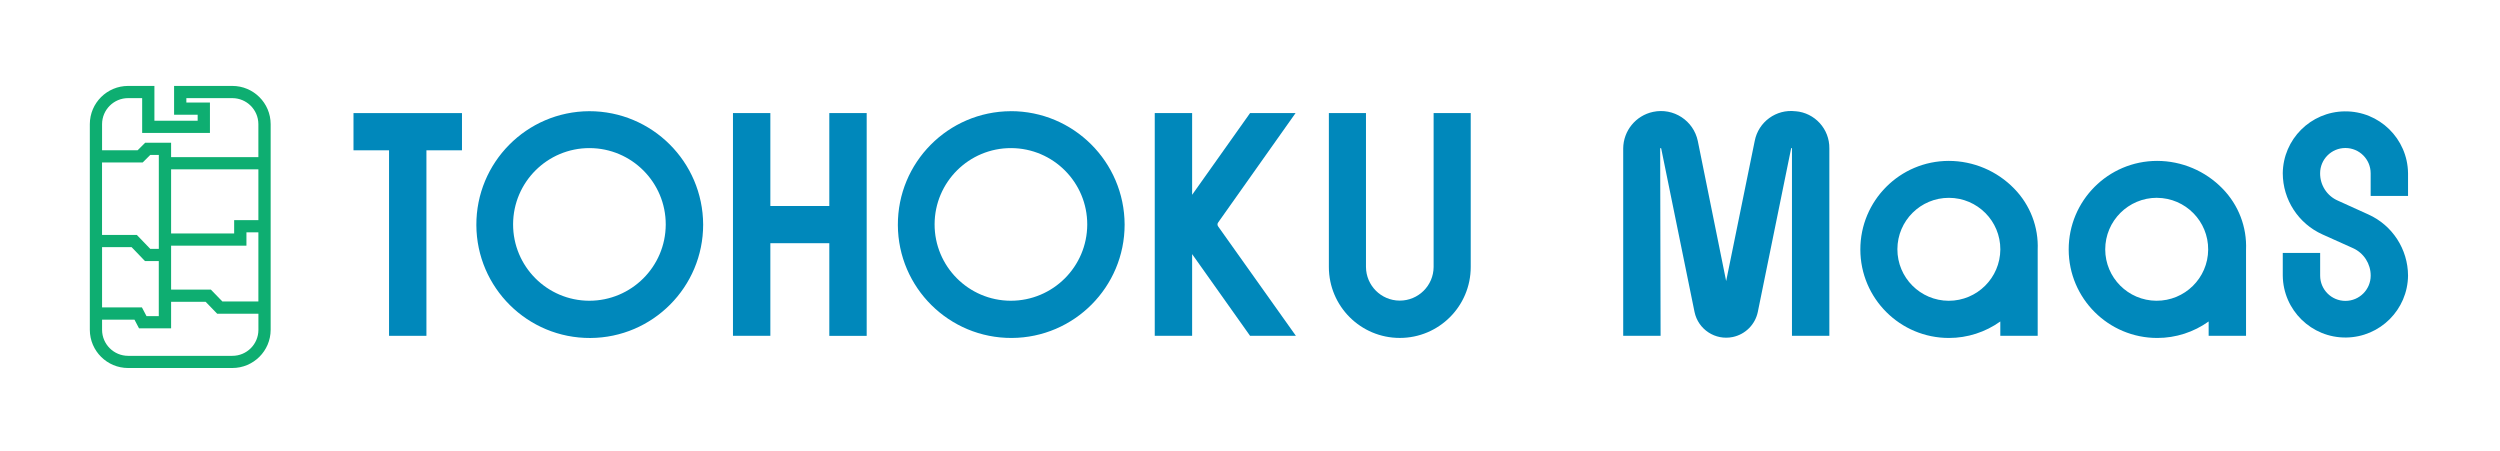 <?xml version="1.0" encoding="UTF-8"?><svg id="b" xmlns="http://www.w3.org/2000/svg" viewBox="0 0 737 133"><g id="c"><g id="d"><path id="e" d="m104.21,44.31h10.48v54.69h11.02v-54.69h10.48v-10.97h-31.98v10.97Z" fill="#08b"/><path id="f" d="m173.7,32.78c-18.46.09-33.35,15.13-33.27,33.59.09,18.46,15.12,33.35,33.59,33.27,18.4-.09,33.27-15.03,33.27-33.43-.07-18.5-15.09-33.45-33.59-33.43Zm0,55.88c-12.43-.04-22.47-10.14-22.44-22.56.04-12.43,10.14-22.47,22.56-22.44,12.42.04,22.46,10.12,22.44,22.54-.04,12.43-10.14,22.47-22.56,22.46Z" fill="#08b"/><path id="g" d="m244.48,60.72h-17.38v-27.38h-11.02v65.66h11.02v-27.3h17.38v27.31h11.02V33.34h-11.02v27.38Z" fill="#08b"/><path id="h" d="m297.96,32.78c-18.46.09-33.35,15.12-33.27,33.58.09,18.46,15.12,33.35,33.58,33.27,18.4-.09,33.27-15.03,33.27-33.43-.07-18.5-15.09-33.45-33.58-33.43Zm0,55.88c-12.43-.04-22.47-10.14-22.44-22.56.04-12.43,10.14-22.47,22.56-22.44,12.42.04,22.46,10.12,22.44,22.54-.04,12.43-10.14,22.47-22.56,22.46Z" fill="#08b"/><path id="i" d="m359.13,65.56l22.8-32.22h-13.41l-17.08,24.09v-24.09h-11.02v65.66h11.02v-24.09l17.08,24.09h13.51l-22.92-32.25c-.27-.36-.26-.85.02-1.19Z" fill="#08b"/><path id="j" d="m422.63,78.71c-.03,5.5-4.52,9.94-10.03,9.91-5.46-.03-9.87-4.45-9.91-9.91v-45.37h-10.94v45.37c0,11.55,9.36,20.91,20.91,20.91s20.91-9.36,20.91-20.91v-45.37h-10.94v45.37Z" fill="#08b"/><path id="k" d="m529.32,32.8c-5.69-.7-10.95,3.13-12.03,8.76l-8.42,41.3-8.36-41.31c-1.27-6.01-7.17-9.85-13.18-8.57-5.1,1.08-8.76,5.56-8.81,10.77v55.24h11.02l-.12-55.27c.08-.05.28-.08.29,0l9.84,48.26c1.08,5.15,6.13,8.45,11.28,7.37,3.7-.78,6.6-3.68,7.37-7.38l9.85-48.34c.07.01.27.04.22.12v55.24h11.02v-55.24c.08-5.71-4.28-10.5-9.96-10.96Z" fill="#08b"/><path id="l" d="m600.71,99v-25.33c.29-6.72-2.22-13.25-6.92-18.06-5.06-5.22-12.03-8.17-19.3-8.18-14.42.02-26.08,11.73-26.06,26.14s11.73,26.08,26.14,26.06c5.42,0,10.71-1.71,15.12-4.86v4.22h11.01Zm-26.22-10.33c-8.38-.02-15.16-6.83-15.14-15.21.02-8.38,6.83-15.16,15.21-15.14,8.38.02,15.16,6.83,15.14,15.21h0c-.05,8.37-6.84,15.13-15.21,15.14h0Z" fill="#08b"/><path id="m" d="m655.21,55.61c-5.06-5.22-12.03-8.17-19.3-8.18-14.42.02-26.08,11.73-26.06,26.14.02,14.41,11.73,26.08,26.14,26.06,5.42,0,10.71-1.71,15.12-4.86v4.22h11.02v-25.33c.29-6.72-2.22-13.25-6.93-18.06Zm-19.3,2.71c8.38.06,15.12,6.9,15.06,15.28s-6.9,15.12-15.29,15.06c-8.32-.06-15.04-6.81-15.06-15.13,0-8.41,6.83-15.22,15.24-15.22.02,0,.03,0,.05,0h0Z" fill="#08b"/><path id="n" d="m709.89,57.76v-6.68c-.12-10.2-8.48-18.37-18.68-18.25-10.03.12-18.14,8.22-18.25,18.25.02,7.79,4.6,14.84,11.7,18.03l9.04,4.06c3.16,1.44,5.19,4.6,5.18,8.08,0,4.11-3.33,7.45-7.45,7.45s-7.45-3.33-7.45-7.45v-6.68h-11.02v6.68c.12,10.2,8.48,18.37,18.68,18.25,10.03-.12,18.14-8.22,18.25-18.25-.03-7.78-4.6-14.84-11.7-18.03l-8.98-4.07c-3.21-1.39-5.27-4.57-5.24-8.07,0-4.11,3.33-7.45,7.45-7.45s7.45,3.33,7.45,7.45h0v6.68h11.03Z" fill="#08b"/><path id="o" d="m68.48,25.33h-17.16v8.5h6.95v1.77h-12.75v-10.27h-7.74c-6.22,0-11.28,5.02-11.3,11.25v60.66c.02,6.22,5.08,11.26,11.3,11.25h30.71c6.22,0,11.28-5.03,11.3-11.25v-60.66c-.02-6.22-5.08-11.25-11.3-11.25Zm7.69,43.17v20.38h-10.61l-3.4-3.51h-11.72v-12.95h22.21v-3.93h3.52Zm-25.73,28.29v-7.81h10.19l3.4,3.51h12.15v4.76c-.01,4.23-3.45,7.66-7.69,7.65h-30.71c-4.23,0-7.67-3.42-7.69-7.65v-3.02h9.55l1.35,2.57h9.44Zm-6.14-51.11h2.52v27.68h-2.53l-3.96-4.11h-10.25v-21.36h11.99l2.22-2.21Zm2.52,47.51h-3.63l-1.35-2.57h-11.75v-17.77h8.7l3.95,4.11h4.07v16.23Zm22.21-28.29v3.92h-18.59v-18.9h25.73v14.98h-7.14Zm-26.23-22.82l-2.22,2.21h-10.49v-7.71c.02-4.23,3.46-7.66,7.69-7.65h4.13v10.26h19.98v-8.96h-6.95v-1.3h13.54c4.23,0,7.67,3.42,7.69,7.65v9.75h-25.73v-4.25h-7.64Z" fill="#0eae71"/><rect id="p" width="737" height="133" fill="none"/></g></g></svg>